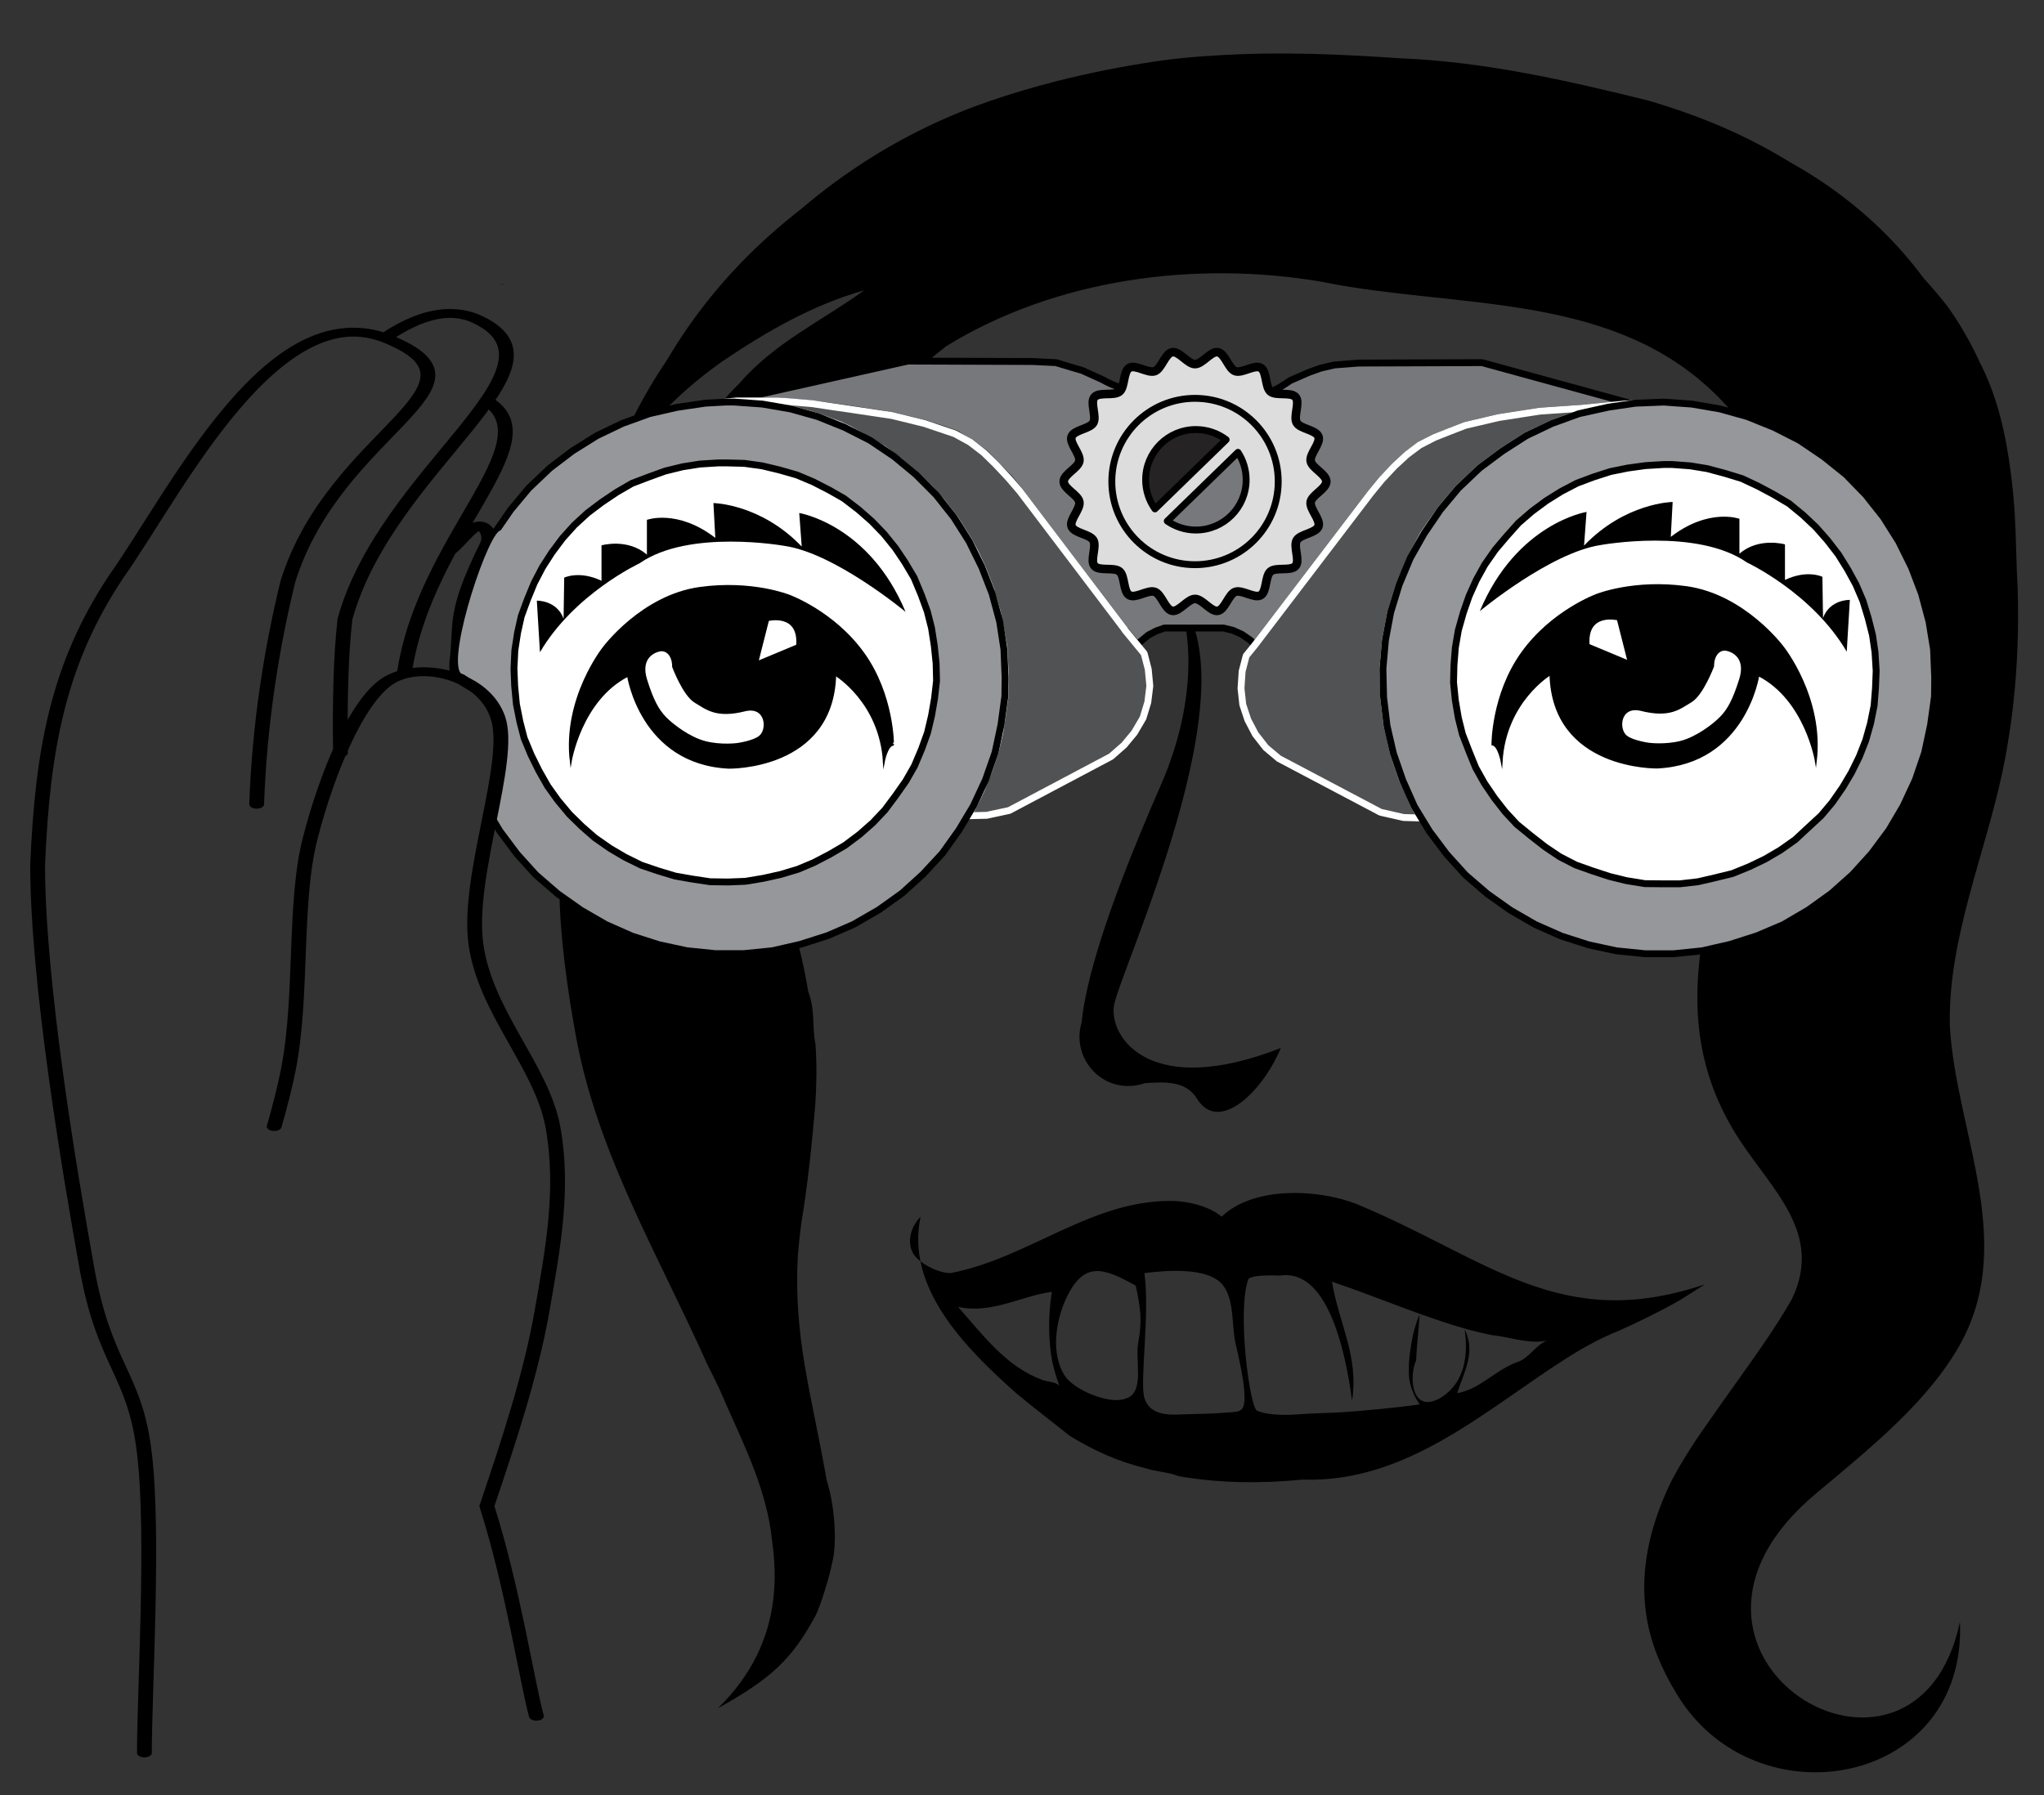 <?xml version="1.0" encoding="UTF-8" standalone="no"?>
<!-- Generator: Adobe Illustrator 16.0.0, SVG Export Plug-In . SVG Version: 6.00 Build 0)  -->

<svg
   xmlns:dc="http://purl.org/dc/elements/1.1/"
   xmlns:cc="http://creativecommons.org/ns#"
   xmlns:rdf="http://www.w3.org/1999/02/22-rdf-syntax-ns#"
   xmlns:svg="http://www.w3.org/2000/svg"
   xmlns="http://www.w3.org/2000/svg"
   xmlns:sodipodi="http://sodipodi.sourceforge.net/DTD/sodipodi-0.dtd"
   xmlns:inkscape="http://www.inkscape.org/namespaces/inkscape"
   version="1.1"
   id="Layer_1"
   x="0px"
   y="0px"
   width="535"
   height="470"
   viewBox="0 0 535 470"
   enable-background="new 0 0 391.667 459.375"
   xml:space="preserve"
   inkscape:version="0.91 r13725"
   sodipodi:docname="ladywatching.svg"><rect x="0" y="0" width="535" height="470" fill="#333333" stroke="none"/><defs
     id="defs15024"><clipPath
       id="clipEmfPath1"
       clipPathUnits="userSpaceOnUse"><path
         id="path3341"
         d="m 13.753,2.501 585.134,0 0,135.03 -585.134,0 z"
         inkscape:connector-curvature="0" /></clipPath><pattern
       y="0"
       x="0"
       height="6"
       width="6"
       patternUnits="userSpaceOnUse"
       id="EMFhbasepattern" /><clipPath
       id="clipEmfPath1-4"
       clipPathUnits="userSpaceOnUse"><path
         id="path3459"
         d="m 13.753,1.25 585.134,0 0,135.031 -585.134,0 z"
         inkscape:connector-curvature="0" /></clipPath><pattern
       y="0"
       x="0"
       height="6"
       width="6"
       patternUnits="userSpaceOnUse"
       id="EMFhbasepattern-5" /></defs><sodipodi:namedview
     pagecolor="#ffffff"
     bordercolor="#666666"
     borderopacity="1"
     objecttolerance="10"
     gridtolerance="10"
     guidetolerance="10"
     inkscape:pageopacity="0"
     inkscape:pageshadow="2"
     inkscape:window-width="1916"
     inkscape:window-height="1035"
     id="namedview15022"
     showgrid="false"
     fit-margin-top="0"
     fit-margin-left="0"
     fit-margin-right="0"
     fit-margin-bottom="0"
     inkscape:zoom="1.7815465"
     inkscape:cx="261.00559"
     inkscape:cy="154.37432"
     inkscape:window-x="4"
     inkscape:window-y="1"
     inkscape:window-maximized="1"
     inkscape:current-layer="g16391" /><g
     id="g16391"
     transform="translate(140.883,8.127)"><g
       transform="matrix(0.45,0,0,0.45,-25.736,80.951)"
       id="parts"><g
         id="adj_ring" /></g><g
       id="g16446"><g
         id="g15018"><path
           inkscape:connector-curvature="0"
           d="m 298.628,332.373 c 2.255,-1.382 4.488,-2.797 6.699,-4.246 -37.858,12.792 -56.646,-6.647 -90.678,-20.84 -9.658,-4.013 -27.149,-5.17 -35.772,3.116 -0.024,0.021 -1.628,-1.553 -5.174,-2.767 -1.773,-0.608 -4.029,-1.125 -6.807,-1.325 -21.656,-0.774 -38.352,14.94 -58.977,18.868 -2.946,0 -6.875,-1.964 -8.839,-3.928 -2.946,-2.947 -1.964,-7.857 0.982,-10.805 -3.928,18.661 11.786,34.374 25.025,46.167 2.493,2.066 4.972,4.04 7.342,5.906 2.37,1.865 4.632,3.626 6.691,5.27 3.08,1.902 6.258,3.592 9.554,5.021 1.647,0.716 3.326,1.364 5.037,1.943 1.71,0.578 3.453,1.086 5.229,1.518 2.996,0.961 5.942,0.961 8.664,2.079 1.331,0.229 2.667,0.436 4.008,0.614 1.34,0.178 2.684,0.33 4.029,0.457 5.388,0.51 10.826,0.612 16.271,0.391 2.722,-0.112 5.445,-0.305 8.164,-0.569 27.663,0.936 48.288,-18.707 69.759,-32.214 2.076,-1.301 4.188,-2.535 6.361,-3.674 2.173,-1.139 4.41,-2.186 6.732,-3.111 2.408,-1.103 4.873,-2.245 7.469,-3.526 2.589,-1.279 5.318,-2.693 8.231,-4.345 1.457,-0.815 -1.462,0.828 0,0 z m -166.637,20.803 c -9.34,-3.443 -15.232,-11.3 -22.107,-19.157 8.839,1.965 16.695,-2.945 24.553,-3.929 -0.982,5.894 -0.982,12.768 0.152,18.493 0.465,2.071 1.076,4.096 1.812,6.06 -0.982,-0.982 -2.946,-0.982 -4.41,-1.467 -4.716,-1.904 1.483,0.59 0,0 z m 22.257,4.676 c -0.373,0.16 -0.781,0.294 -1.224,0.399 -4.324,1.03 -12.99,-2.612 -15.306,-6.334 -3.53,-5.678 -2.301,-13.995 0.279,-19.715 4.766,-10.562 10.11,-8.306 18.375,-3.749 1.31,5.894 1.726,9.195 0.655,15.061 -0.829,4.526 1.632,12.456 -2.779,14.338 z m 4.416,-32.672 c 5.266,-0.653 16.848,-1.775 20.625,3.275 3.021,4.037 2.137,10.623 3.272,15.385 0.888,3.726 2.215,9.581 2.292,13.424 0.101,5.025 -1.429,4.08 -6.875,4.581 -2.057,0.189 -7.311,0.208 -9.492,0.329 -4.071,0.225 -8.513,0 -9.821,-4.257 -1.311,-4.256 1.47,-21.76 -0.001,-32.737 z m 97.302,23.396 c -5.638,2.139 -9.566,7.05 -15.459,8.031 1.964,-5.893 4.91,-10.803 1.964,-16.696 0.983,6.876 0,13.75 -5.893,17.679 -7.857,4.91 -8.839,-4.911 -6.808,-9.553 0.182,-4.293 0.742,-8.67 0.915,-12.054 -0.682,1.607 -1.302,3.515 -1.774,5.566 -0.586,3.11 -1.125,6.137 -1.031,9.118 -0.141,2.993 0.841,5.939 2.806,8.887 -6.874,0.981 -14.73,1.636 -18.986,1.964 -4.258,0.326 -9.168,0.327 -13.096,0.655 -3.93,0.326 -8.512,0 -10.477,-0.983 -1.965,-0.981 -5.239,-26.19 -2.292,-34.374 0.886,-1.384 8.186,-0.981 8.186,-0.981 12.112,-1.964 17.016,18.031 18.986,32.736 1.81,-11.576 -3.434,-20.187 -5.263,-31.137 6.138,2.046 12.27,4.443 18.446,6.745 3.09,1.151 6.191,2.279 9.311,3.327 2.479,0.848 4.891,1.604 7.268,2.265 2.376,0.66 4.718,1.225 7.056,1.682 4.433,0.423 9.343,2.387 14.254,1.404 -2.948,0.983 -4.912,4.912 -8.113,5.719 -1.884,1.311 2.76,-1.944 0,0 z M 162.919,197.505 c -6.445,14.732 -15.385,36.368 -19.144,52.922 -0.752,3.312 -1.297,6.419 -1.573,9.228 -2.854,9.545 5.985,19.366 16.64,15.787 2.721,-0.172 5.4,-0.319 7.757,0.16 2.356,0.479 4.389,1.586 5.821,3.916 5.722,9.324 17.31,-2.012 21.928,-13.264 -33.885,13.258 -44.688,-2.456 -43.706,-10.805 0.983,-8.349 37.669,-85.482 16.206,-107.542 3.768,6.714 6.383,26.027 -3.929,49.598 z m 54.089,-47.024 c 3.856,1.846 4.839,5.774 9.749,6.757 -0.981,0.491 -1.964,1.228 -2.823,2.087 -0.859,0.859 -1.597,1.841 -2.087,2.824 2.946,-3.929 7.857,-4.911 12.085,-2.944 1.134,0.741 2.02,1.89 2.466,3.503 0.792,1.274 1.35,2.74 1.577,4.313 0.226,1.573 0.12,3.25 -0.415,4.95 -0.252,-2.594 1.468,-5.668 1.123,-8.704 9.085,3.658 18.514,0.321 19.503,12.632 -1.308,-2.841 -0.515,-6.586 -1.819,-9.618 6.948,-0.582 8.004,-1.111 12.622,4.707 -1.887,-1.74 -3.627,-4.141 -4.381,-6.637 8.418,-3.197 12.074,-5.448 19.112,3.691 -3.395,-2.023 -5.701,-6.413 -8.857,-9.02 6.561,-4.433 18.101,2.94 26.536,3.127 -7.217,-2.946 -14.864,-5.252 -22.665,-5.858 4.501,-3.888 8.954,-5.494 15.79,-3.963 -3.571,-0.269 -7.039,-1.407 -10.624,-1.582 3.462,-4.321 8.238,-2.503 13.57,-2.347 -3.204,0.04 -7.077,-1.693 -10.738,-1.521 1.392,-2.108 1.837,-5.618 2.883,-7.318 -0.974,3.306 -3.882,6.327 -6.876,6.875 -4.78,6.781 -12.404,10.008 -21.037,11.072 -1.727,0.212 -3.493,0.337 -5.287,0.384 -1.506,-0.108 -3.005,-0.2 -4.502,-0.288 -1.497,-0.092 -2.99,-0.182 -4.48,-0.292 -1.356,-0.009 -2.697,-0.11 -4.025,-0.28 -3.663,-0.323 -7.165,-1.705 -10.695,-3.167 -1.178,-0.487 -2.36,-0.983 -3.559,-1.445 -4.361,-1.074 -8.29,-3.039 -12.146,-1.938 -0.091,0.031 0.121,-0.022 0,0 z m 31.227,15.544 c 0.093,0 0.125,0.062 0.129,0.051 -1.131,2.601 0.313,7.128 1.964,9.821 -0.158,-0.756 -2.101,-9.87 -2.093,-9.872 0.093,0 -0.082,0.017 0,0 z m -16.582,-5.452 c -0.264,1.198 -0.638,2.346 -1.123,3.43 -0.485,1.083 -1.094,2.112 -1.81,3.057 1.142,-0.824 1.975,-1.847 2.474,-3.012 0.5,-1.165 0.683,-2.483 0.457,-3.474 -0.062,0.273 0.063,-0.271 0.002,-0.001 z m -14.32,-32.027 c 11.388,-1.754 23.174,-4.7 34.116,-10.662 1.416,-0.49 2.87,-0.904 4.364,-1.195 2.989,-0.583 6.14,-0.652 9.537,0.097 1.906,0.103 3.698,0.246 5.403,0.427 18.753,1.995 27.043,8.597 52.251,8.598 -26.517,-5.403 -54.228,-19.476 -53.233,-19.145 -1.11,-0.472 -2.239,-0.87 -3.382,-1.2 -1.143,-0.331 -2.298,-0.593 -3.465,-0.798 -1.82,-0.304 -3.644,-0.493 -5.463,-0.571 -1.82,-0.079 -3.637,-0.045 -5.432,0.116 -8.576,-0.01 -15.452,3.918 -22.326,8.829 -4.911,4.911 -8.84,12.768 -17.01,14.004 -1.433,-0.036 -2.961,-0.417 -4.598,-1.236 1.965,0 2.946,0.982 5.117,1.776 1.144,0.333 2.51,0.657 4.121,0.96 z m 169.901,17.646 c -0.393,-6.633 -0.393,-13.508 -0.79,-19.976 -0.208,-3.383 -0.535,-6.771 -0.966,-10.146 -1.28,-10.127 -3.433,-20.173 -8.231,-29.46 -1.159,-2.51 -2.423,-4.974 -3.805,-7.381 -1.381,-2.408 -2.879,-4.759 -4.503,-7.042 -1.98,-2.555 -4.084,-5.022 -6.272,-7.414 -7.898,-10.678 -17.605,-19.504 -28.46,-26.505 -2.17,-1.4 -4.387,-2.728 -6.645,-3.982 -8.814,-5.434 -18.031,-9.688 -27.558,-13.037 -3.172,-1.121 -6.377,-2.141 -9.61,-3.088 C 268.988,12.868 247.38,7.957 225.122,7.111 222.001,6.897 218.876,6.686 215.734,6.519 213.383,6.388 211.028,6.282 208.67,6.18 200.249,5.829 191.702,5.761 183.12,6.095 c -2.862,0.112 -5.726,0.269 -8.591,0.477 -3.409,0.231 -6.794,0.56 -10.155,0.978 -17.169,2.373 -33.866,6.301 -49.24,11.853 -2.802,1.028 -5.565,2.138 -8.293,3.328 -13.638,5.956 -26.39,13.917 -38.145,23.947 -2.792,2.183 -5.504,4.437 -8.129,6.782 -10.498,9.377 -19.602,20.299 -26.917,32.74 -1.763,2.608 -3.443,5.287 -5.034,8.036 -1.591,2.749 -3.093,5.57 -4.5,8.464 -1.312,2.595 -2.52,5.241 -3.614,7.947 -1.096,2.702 -2.078,5.464 -2.937,8.288 1.801,-2.946 3.738,-5.757 5.798,-8.438 2.06,-2.687 4.243,-5.245 6.535,-7.704 3.546,-4.068 7.495,-7.854 11.745,-11.339 2.126,-1.743 4.326,-3.411 6.59,-5.009 11.564,-7.778 23.35,-14.653 37.099,-18.581 -10.803,7.857 -23.571,13.75 -32.655,24.35 -2.38,2.35 -4.646,4.823 -6.776,7.439 -2.13,2.615 -4.123,5.37 -5.959,8.284 -1.944,2.689 -3.781,5.456 -5.504,8.295 -3.88,6.383 -7.2,13.129 -9.945,20.14 -0.916,2.337 -1.767,4.704 -2.554,7.095 -1.038,3.072 -2.099,6.127 -3.167,9.174 -1.068,3.046 -2.141,6.083 -3.199,9.122 -0.962,3.506 -1.906,7.044 -2.821,10.606 -5.007,18.259 -7.953,36.919 -7.115,56.432 0.124,3.197 0.356,6.377 0.659,9.547 0.686,7.128 1.712,14.22 2.929,21.266 0.406,2.35 0.834,4.692 1.325,7.015 6.035,29.086 21.749,55.604 33.687,82.422 1.11,2.196 2.197,4.403 3.255,6.631 5.432,12.71 12.307,25.478 13.686,39.42 0.394,2.669 0.63,5.312 0.69,7.92 0.061,2.61 -0.056,5.188 -0.37,7.729 -1.252,10.163 -5.65,19.73 -14.466,28.356 14.046,-7.853 19.313,-12.771 25.534,-24.229 1.189,-2.188 3.877,-10.918 4.256,-13.421 1.598,-5.601 0.655,-16.042 -1.31,-21.935 -3.928,-22.589 -8.839,-37.647 -7.529,-59.494 0.239,-2.604 0.529,-5.2 0.846,-7.791 1.772,-10.63 2.755,-20.451 3.683,-31.125 0.171,-2.616 0.276,-5.242 0.293,-7.88 0.017,-2.641 -0.055,-5.294 -0.239,-7.963 -0.982,-4.911 0,-8.839 -1.909,-13.841 -0.484,-2.988 -1.07,-5.956 -1.754,-8.905 -2.741,-11.798 -7.141,-23.305 -12.379,-34.363 -0.862,-3.223 -1.693,-6.457 -2.463,-9.701 -0.164,-2.445 -0.251,-4.887 -0.254,-7.323 -0.018,-12.182 2.05,-24.227 6.974,-35.864 2.946,1.964 5.893,2.946 8.839,3.929 -0.982,1.964 -2.946,3.928 -3.929,5.893 2.946,-3.929 4.911,-4.911 9.821,-3.929 -0.982,1.964 -2.946,3.929 -2.946,5.893 1.964,-2.946 3.929,-5.893 7.857,-4.911 1.964,0.982 2.946,3.928 1.964,6.875 0.981,-1.964 0.981,-3.929 0.688,-6.364 4.893,0.643 6.295,0.682 6.668,1.46 0.374,0.777 -0.28,2.292 0.5,5.886 0.453,-2.124 0.561,-4.426 0.371,-6.583 6.504,0.416 5.367,-0.536 7.487,5.601 0.666,-7.54 -4.127,-4.552 7.507,-6.218 -0.099,2.227 0.662,4.163 1.332,6.218 0.139,-10.474 6.772,-8.217 10.804,0 -1.938,-2.177 -2.841,-5.274 -4.118,-7.838 7.163,-2.019 10.655,-3.533 15.903,3.909 -2.249,-2.174 -3.725,-5.012 -6.215,-7.181 2.279,-1.14 11.125,-1.588 11.125,4.234 -2.979,-2.461 -1.765,-5.251 -6.344,-6.559 2.257,-1.074 4.454,-2.263 6.585,-3.565 0.75,1.854 2.196,3.84 3.688,5.214 -5.129,-9.16 6.657,-11.597 13.75,-17.679 -20.663,9.938 -47.955,16.173 -72.246,13.225 -3.036,-0.369 -6.025,-0.88 -8.949,-1.545 -2.923,-0.666 -5.78,-1.485 -8.552,-2.468 0.864,-2.914 1.642,-5.607 2.423,-8.105 3.905,-12.478 7.867,-20.044 23.136,-25.494 9.95,-3.56 20.891,-7.902 31.534,-6.188 11.26,1.749 25.858,10.369 34.618,12.896 -20.063,-15.132 -40.175,-32.068 -68.904,-18.68 4.855,-5.732 10.156,-11.087 15.84,-15.983 1.896,-1.632 3.833,-3.214 5.811,-4.741 28.592,-17.558 64.931,-22.469 98.193,-16.85 2.476,0.504 4.896,0.961 7.237,1.326 35.269,5.611 73.276,2.834 98.962,31.358 30.067,36.863 14.313,61.684 2.424,103.449 -8.716,30.78 -18.195,59.252 0.651,88.334 8.698,13.424 22.132,24.729 13.813,41.925 -4.528,7.962 -10.264,15.821 -15.922,23.778 -1.891,2.651 -3.774,5.313 -5.633,7.988 -1.84,2.568 -3.621,5.173 -5.293,7.82 -1.678,2.648 -3.251,5.338 -4.694,8.063 -6.954,14.261 -9.899,29.975 -3.676,45.594 1.291,3.293 2.973,6.656 5.088,10.096 20.541,34.178 76.004,24.138 74.136,-18.841 -11.755,54.931 -88.527,8.298 -37.217,-34.013 11.372,-9.506 22.178,-18.355 30.476,-28.705 2.074,-2.586 3.993,-5.269 5.693,-8.06 16.759,-27.435 0.063,-56.897 -1.592,-85.149 -0.078,-3.149 0.041,-6.288 0.318,-9.417 1.938,-21.903 11.595,-43.343 14.904,-65.084 0.548,-3.278 1.004,-6.574 1.375,-9.892 1.115,-9.932 1.457,-20.059 1.162,-30.002 -0.034,-1.021 0.018,1.022 0,0 z M -8.625,66.573 c -0.481,-0.214 -0.967,-0.368 -1.459,-0.464 0.475,0.198 0.96,0.353 1.459,0.464 z"
           id="path15020" /></g><path
         id="path15649"
         d="m 494.425,23.497 10.874,-4.758 7.027,-2.526 7.942,-1.83 14.055,-1.099 71.816,-0.257 87.043,23.866 -4.355,0.256 -24.524,2.416 -24.78,1.684 -23.718,3.732 -19.365,4.54 -9.554,3.698 -8.309,3.292 -7.942,4.394 -8.236,5.673 -7.321,6.771 -7.283,7.798 -6.443,7.869 -67.35,88.362 -2.379,-2.672 -5.161,-3.586 -5.198,-2.343 -5.525,-1.354 -6.369,0 -5.967,0 -4.1,0 -17.899,0 -4.904,1.756 -4.504,2.378 -4.646,3.843 -1.831,1.577 -7.577,-9.152 -60.688,-80.052 -6.224,-7.687 -7.54,-7.651 -6.918,-7.028 -7.796,-5.6 -8.64,-5.416 -8.199,-2.783 -9.809,-3.185 -18.814,-4.612 -24.269,-3.732 -23.06,-3.185 -19.583,-1.573 -23.865,0 -6.772,0.658 106.443,-23.866 72.328,0.256 13.799,0.658 8.347,2.526 6.88,2.014 11.64,5.271 c 0,0 16.38,9.6 24.014,5.087 7.635,-4.513 9.653,-7.896 31.158,-7.537 20.163,0.336 24.242,5.232 31.276,10.177 7.032,4.946 22.775,-7.068 22.775,-7.068 z"
         stroke-miterlimit="10"
         inkscape:connector-curvature="0"
         style="fill:#77787b;stroke:#000000;stroke-width:4;stroke-linecap:round;stroke-linejoin:round;stroke-miterlimit:10"
         transform="matrix(0.45,0,0,0.45,-25.736,80.951)" /><g
         id="g15651"
         style=""
         transform="matrix(0.45,0,0,0.45,-25.736,80.951)"><polyline
           id="polyline15653"
           points="    187.506,37.15 203.941,39.968 215.069,43.006 219.827,44.435 232.565,49.192 237.727,51.607 247.17,56.917 257.895,63.247     267.009,70.018 276.16,77.705 285.567,86.857 291.936,94.03 299.33,103.438 307.419,116.139 311.557,123.974 315.546,132.463     320.413,145.018 324.147,158.014 326.38,169.178 328.101,178.84 328.76,193.408 328.76,200.84 328.613,207.868 326.929,220.055     325.611,228.365 322.939,239.785 319.389,250.108 314.886,261.528 309.835,271.849 307.164,276.645 318.034,276.389     331.139,273.57 390.399,242.164 397.939,235.54 403.906,228.365 408.957,219.762 411.738,210.612 412.909,201.094     411.994,191.431 409.616,182.246 409.616,182.246 398.341,168.521 398.341,168.372 398.341,168.372 337.252,87.772     330.772,80.231 323.342,72.289 316.313,65.406 308.371,59.293 299.477,54.39 281.834,48.423 263.057,43.811 238.129,40.079     226.196,38.356 216.533,36.894 202.587,35.722 196.401,35.321 172.536,35.321 165.764,35.979 170.926,35.979 187.506,37.15   "
           stroke-miterlimit="10"
           style="fill:#505254;stroke:#ffffff;stroke-width:4;stroke-linecap:round;stroke-linejoin:round;stroke-miterlimit:10" /><polyline
           id="polyline15655"
           points="    662.437,42.75 652.919,46.191 646.807,48.423 631.836,55.562 617.927,64.492 604.677,74.375 592.34,86.087 581.871,98.642     572.063,112.698 564.266,127.415 561.338,134.442 557.897,142.236 552.991,158.416 549.954,174.45 549.148,183.343     548.49,191.138 548.747,198.057 548.892,207.868 550.868,224.265 552.225,229.719 554.566,240.333 560.019,256.074     563.352,263.249 566.79,271.3 570.744,277.962 560.531,277.669 547.135,274.631 487.947,243.371 480.37,237.004 474.294,229.207     469.901,220.825 466.974,211.966 465.95,202.558 466.608,192.603 468.95,183.598 468.95,183.598 474.001,177.377 541.351,89.015     547.794,81.146 555.077,73.348 562.398,66.578 569.829,61.016 578.577,56.511 586.886,53.219 596.439,49.521 615.805,44.982     639.778,41.25 664.303,39.565 688.718,37.15 693.183,36.894 688.827,37.552 679.786,38.907 662.437,42.75   "
           stroke-miterlimit="10"
           style="fill:#505254;stroke:#ffffff;stroke-width:4;stroke-linecap:round;stroke-linejoin:round;stroke-miterlimit:10" /></g><g
         id="g15657"
         style=""
         transform="matrix(0.45,0,0,0.45,-25.736,80.951)"><path
           style="fill:#95979a;stroke:#000000;stroke-width:1.8;stroke-linecap:round;stroke-linejoin:round;stroke-miterlimit:10"
           d="m 49.039,97.141 -5.305,0.297 -7.395,1.088 -7.264,1.662 -7.051,2.553 -6.688,3.213 -6.439,4.02 -5.832,4.447 -5.551,5.27 -4.711,5.65 -4.281,6.209 -3.543,6.441 -2.965,6.967 -2.156,7.232 -1.434,7.264 -0.643,7.51 0.895,2.604 7.445,4.642 4.898,10.34 -3.084,21.584 2.018,3.344 4.465,5.979 4.941,5.469 5.732,4.957 6.094,4.301 6.49,3.756 6.852,3.029 7.1,2.273 7.279,1.564 7.445,0.758 7.461,0 7.512,-0.758 7.33,-1.68 7.1,-2.273 6.736,-2.914 6.623,-3.822 6.094,-4.348 5.469,-4.959 5.072,-5.469 4.35,-6.094 3.82,-6.375 3.164,-6.803 2.502,-7.148 1.549,-7.281 1.006,-7.395 0.065,-4.893 -0.295,-7.443 -1.121,-7.281 -1.977,-7.33 -2.686,-6.918 -3.326,-6.754 -4.004,-6.324 -4.66,-5.881 -5.305,-5.32 -5.666,-4.695 -6.309,-4.248 -6.688,-3.395 -6.984,-2.814 -7.148,-2.012 -7.395,-1.268 -7.33,-0.527 z"
           transform="matrix(2.222,0,0,2.222,57.191,-179.89)"
           id="polyline15659"
           inkscape:connector-curvature="0"
           sodipodi:nodetypes="cccccccccccccccccccccccccccccccccccccccccccccccccccccccccccccc" /><polyline
           id="polyline15661"
           points="    869.43,196.445 868.771,179.904 866.135,163.724 861.779,147.434 855.923,132.062 848.491,117.053 839.635,102.999     829.311,89.931 817.782,78.107 804.787,67.676 790.84,58.234 776.017,50.693 760.533,44.435 744.611,39.968 728.176,37.15     711.887,35.979 695.344,36.637 679.786,38.907 662.437,42.75 646.807,48.423 631.836,55.562 617.927,64.492 604.677,74.375     592.34,86.087 581.871,98.642 572.465,112.441 564.375,126.753 557.897,142.236 552.991,158.308 549.954,174.45 548.49,191.138     548.892,207.868 550.868,224.265 554.566,240.333 560.019,256.074 566.79,271.3 575.503,285.612 585.46,298.9 596.439,311.052     609.215,322.069 622.685,331.623 637.143,339.969 652.406,346.704 668.146,351.754 684.289,355.231 700.871,356.917     717.707,356.917 734.143,355.231 750.432,351.499 766.207,346.448 781.434,339.969 795.93,331.477 809.399,321.815     821.733,310.795 832.752,298.643 842.818,285.1 851.163,270.934 858.191,255.817 863.608,239.932 867.05,223.752 869.318,207.319     869.43,196.445 869.43,196.445   "
           stroke-miterlimit="10"
           style="fill:#95979a;stroke:#000000;stroke-width:4;stroke-linecap:round;stroke-linejoin:round;stroke-miterlimit:10" /></g><g
         id="g15663"
         style=""
         transform="matrix(0.45,0,0,0.45,-25.736,80.951)"><polyline
           id="polyline15665"
           points="    166.973,71.374 177.038,71.63 187.506,73.092 197.463,75.473 207.676,78.401 217.046,82.356 226.343,87.113 234.945,92.017     243.583,98.642 251.27,105.414 258.298,112.698 264.924,120.896 270.45,129.133 275.794,138.136 279.894,147.946 283.444,157.646     285.934,167.422 287.544,177.741 288.605,187.954 288.861,198.167 287.69,208.378 285.934,218.482 283.591,228.365     280.149,237.918 276.051,247.619 270.999,256.475 265.032,264.968 258.811,273.314 251.782,280.745 244.096,287.516     235.603,293.885 226.854,299.008 217.448,303.914 208.333,307.757 198.231,310.795 188.02,313.066 177.697,314.785     167.631,315.189 157.162,315.041 146.693,313.467 136.884,311.747 126.818,308.71 117.009,305.377 107.602,300.729 98.853,295.57     90.104,289.457 82.564,282.868 75.28,275.729 68.509,267.604 62.652,259.403 57.528,250.362 53.025,241.249 48.999,231.549     46.51,221.923 44.497,211.82 43.472,201.094 43.069,191.03 43.582,180.414 45.156,170.201 47.314,160.541 50.866,150.875     54.855,141.175 59.614,132.062 65.068,123.568 71.291,115.223 78.208,107.538 85.858,100.51 94.095,94.287 102.806,88.43     111.701,83.27 121.4,79.573 130.917,76.131 141.239,73.605 151.195,72.032 161.811,71.374 164.85,71.374 166.973,71.374   "
           stroke-miterlimit="10"
           style="fill:#ffffff;stroke:#000000;stroke-width:4;stroke-linecap:round;stroke-linejoin:round;stroke-miterlimit:10" /><polyline
           id="polyline15667"
           points="    711.887,72.289 701.126,72.947 690.804,74.375 680.849,76.388 670.929,79.573 661.374,83.159 652.261,87.917 643.513,93.372     635.166,99.556 627.333,106.329 620.342,114.163 613.827,121.849 607.714,130.6 602.809,139.491 598.601,148.862 595.269,158.416     592.34,168.777 590.62,178.84 589.813,189.016 589.56,199.083 590.62,209.549 592.34,219.653 594.72,229.207 598.601,239.235     602.443,248.68 607.457,257.647 613.314,266.286 619.499,274.228 626.382,281.66 634.509,288.286 642.853,294.8 651.308,300.473     660.605,305.268 670.271,308.71 680.335,312.003 689.999,314.382 700.76,316.139 710.972,316.249 721.185,316.249     731.765,315.041 741.427,312.809 751.748,310.284 761.559,306.292 770.856,301.828 779.713,296.63 788.315,290.553     795.601,283.782 803.323,276.645 809.802,268.957 815.914,260.173 821.075,251.46 825.576,242.311 829.311,232.793     832.094,222.947 834.18,212.625 834.985,202.558 835.388,192.346 834.729,181.584 833.265,171.556 830.738,161.6 827.701,151.644     823.602,142.09 818.843,133.378 813.39,124.594 807.057,116.395 800.286,108.708 792.854,101.715 784.764,95.055 775.614,89.639     766.609,84.843 757.349,80.487 747.393,77.448 737.181,74.704 727.369,73.092 716.646,72.289 713.607,72.289 711.887,72.289   "
           stroke-miterlimit="10"
           style="fill:#ffffff;stroke:#000000;stroke-width:4;stroke-linecap:round;stroke-linejoin:round;stroke-miterlimit:10" /></g><path
         id="path15670"
         d="m 515.576,82.19 c 0,4.286 -8.379,7.79 -9.093,11.871 -0.735,4.197 5.931,10.344 4.506,14.258 -1.451,3.984 -10.521,4.406 -12.617,8.029 -2.114,3.655 2.036,11.723 -0.664,14.937 -2.709,3.226 -11.376,0.529 -14.6,3.237 -3.216,2.702 -2.056,11.705 -5.713,13.82 -3.622,2.096 -10.84,-3.393 -14.824,-1.942 -3.915,1.424 -5.912,10.283 -10.108,11.019 -4.081,0.715 -8.977,-6.918 -13.262,-6.918 -4.286,0 -9.18,7.632 -13.261,6.918 -4.197,-0.735 -6.194,-9.595 -10.109,-11.02 -3.984,-1.45 -11.204,4.039 -14.826,1.943 -3.656,-2.116 -2.498,-11.119 -5.712,-13.82 -3.225,-2.708 -11.891,-0.013 -14.6,-3.237 -2.7,-3.215 1.452,-11.281 -0.663,-14.938 -2.096,-3.621 -11.166,-4.043 -12.617,-8.027 -1.425,-3.914 5.24,-10.062 4.505,-14.259 -0.715,-4.081 -9.092,-7.584 -9.092,-11.87 0,-4.285 8.377,-7.788 9.092,-11.869 0.735,-4.197 -5.93,-10.345 -4.504,-14.259 1.45,-3.985 10.521,-4.407 12.616,-8.029 2.115,-3.656 -2.037,-11.723 0.664,-14.938 2.709,-3.225 11.375,-0.528 14.6,-3.236 3.215,-2.7 2.056,-11.706 5.712,-13.82 3.622,-2.096 10.841,3.394 14.825,1.943 3.915,-1.425 5.911,-10.283 10.108,-11.018 4.081,-0.715 8.976,6.917 13.262,6.917 4.285,0 9.181,-7.632 13.262,-6.917 4.196,0.735 6.193,9.593 10.108,11.018 3.984,1.451 11.203,-4.039 14.825,-1.943 3.657,2.115 2.497,11.121 5.713,13.821 3.224,2.709 11.89,0.012 14.599,3.237 2.701,3.215 -1.45,11.282 0.664,14.938 2.097,3.622 11.166,4.043 12.617,8.028 1.425,3.914 -5.241,10.062 -4.506,14.258 0.714,4.079 9.093,7.583 9.093,11.868 z"
         stroke-miterlimit="10"
         inkscape:connector-curvature="0"
         style="fill:#dddddd;stroke:#000000;stroke-width:5;stroke-linecap:round;stroke-linejoin:round;stroke-miterlimit:10;fill-opacity:1"
         transform="matrix(0.45,0,0,0.45,-25.736,80.951)" /><circle
         id="circle15672"
         r="48.392"
         cy="82.191"
         cx="439.201"
         stroke-miterlimit="10"
         style="fill:none;stroke:#000000;stroke-width:4;stroke-linecap:round;stroke-linejoin:round;stroke-miterlimit:10"
         transform="matrix(0.45,0,0,0.45,-25.736,80.951)" /><g
         id="screw"
         style=""
         transform="matrix(0.45,0,0,0.45,-25.736,80.951)"><path
           id="path15675"
           d="m 464.191,65.216 -41.135,39.995 c 4.725,3.28 10.461,5.208 16.648,5.208 16.147,0 29.236,-13.09 29.236,-29.236 10e-4,-5.893 -1.749,-11.376 -4.749,-15.967 z"
           stroke-miterlimit="10"
           inkscape:connector-curvature="0"
           style="fill:#77787b;stroke:#000000;stroke-width:4;stroke-linecap:round;stroke-linejoin:round;stroke-miterlimit:10" /><path
           id="path15677"
           d="m 439.705,51.946 c -16.146,0 -29.236,13.09 -29.236,29.237 0,6.316 2.01,12.16 5.416,16.939 l 41.427,-40.278 c -4.899,-3.7 -10.996,-5.898 -17.607,-5.898 z"
           stroke-miterlimit="10"
           inkscape:connector-curvature="0"
           style="fill:#262324;stroke:#000000;stroke-width:4;stroke-linecap:round;stroke-linejoin:round;stroke-miterlimit:10" /></g><g
         id="eyes"
         style=""
         transform="matrix(0.45,0,0,0.45,-25.736,80.951)"><g
           id="right_eye"><path
             id="path15681"
             d="m 246.429,182.21 c -17.36,-24.231 -43.22,-33.635 -43.22,-33.635 0,0 -21.631,-8.756 -52.079,-4.521 -33.815,4.702 -56.059,34.901 -56.059,34.901 0,0 -23.508,29.476 -18.987,66.364 0,0 5.786,-35.985 33.273,-50.091 0,0 7.595,50.996 58.59,53.527 0,0 60.579,1.265 62.025,-54.069 0,0 26.221,15.733 28.211,50.813 0,0 1.808,-9.765 5.424,-10.126 0,0.002 0.181,-28.93 -17.178,-53.163 z m -60.579,48.464 c -3.869,2.938 -12.839,4.159 -12.839,4.159 0,0 -9.403,1.265 -18.626,-1.085 -9.223,-2.352 -19.169,-9.946 -23.328,-14.286 -4.159,-4.341 -7.232,-9.766 -11.03,-21.88 -3.798,-12.117 3.617,-16.096 7.595,-16.999 3.979,-0.905 7.957,2.35 7.957,9.403 0,0 6.148,16.456 12.839,20.435 6.691,3.978 12.297,9.222 29.295,4.882 12.296,-2.713 13.381,11.392 8.137,15.371 z m 21.88,-53.164 -22.966,9.583 6.148,-24.231 c 0.001,0 18.265,-4.521 16.818,14.648 z"
             stroke-miterlimit="10"
             inkscape:connector-curvature="0"
             style="stroke:#000000;stroke-miterlimit:10" /><path
             id="path15683"
             d="m 58.182,181.528 -1.809,-30.019 c 0,0 11.573,-0.36 15.552,10.488 l 0.361,-23.87 c 0,0 8.681,-4.34 21.7,1.809 l 0,-20.614 c 0,0 15.19,-4.341 26.402,5.424 l 0,-20.253 c 0,0 17.721,-6.51 39.782,10.488 l -1.085,-20.254 c 0,0 27.487,0.363 51.356,25.317 l -1.446,-19.529 c 0,0 40.507,6.51 61.845,57.504 0,0 -40.868,-33.996 -70.162,-38.337 0,0 -55.697,-10.126 -84.63,10.127 0.001,0 -37.975,17.723 -57.866,51.719 z"
             inkscape:connector-curvature="0" /></g><g
           id="left_eye"><path
             id="path15686"
             d="m 629.362,181.868 c 17.421,-24.316 43.37,-33.752 43.37,-33.752 0,0 21.706,-8.788 52.263,-4.539 33.934,4.72 56.254,35.025 56.254,35.025 0,0 23.589,29.578 19.055,66.598 0,0 -5.809,-36.113 -33.391,-50.267 0,0 -7.621,51.173 -58.794,53.714 0,0 -60.792,1.27 -62.243,-54.259 0,0 -26.313,15.787 -28.31,50.992 0,0 -1.814,-9.799 -5.443,-10.162 0,0 -0.181,-29.035 17.239,-53.35 z m 60.791,48.632 c 3.883,2.947 12.884,4.172 12.884,4.172 0,0 9.437,1.272 18.691,-1.088 9.255,-2.359 19.236,-9.98 23.409,-14.336 4.174,-4.354 7.259,-9.799 11.069,-21.956 3.811,-12.158 -3.63,-16.15 -7.622,-17.059 -3.991,-0.907 -7.984,2.359 -7.984,9.436 0,0 -6.169,16.514 -12.884,20.506 -6.716,3.992 -12.339,9.256 -29.397,4.9 -12.34,-2.722 -13.428,11.433 -8.166,15.425 z m -21.957,-53.351 23.046,9.617 -6.169,-24.315 c 0,0 -18.329,-4.537 -16.877,14.698 z"
             stroke-miterlimit="10"
             inkscape:connector-curvature="0"
             style="stroke:#000000;stroke-miterlimit:10" /><path
             id="path15688"
             d="m 818.268,181.182 1.814,-30.124 c 0,0 -11.612,-0.363 -15.606,10.525 l -0.362,-23.953 c 0,0 -8.71,-4.354 -21.775,1.815 l 0,-20.688 c 0,0 -15.243,-4.356 -26.494,5.444 l 0,-20.325 c 0,0 -17.783,-6.532 -39.923,10.524 l 1.089,-20.323 c 0,0 -27.582,0.362 -51.536,25.406 l 1.451,-19.6 c 0,0 -40.648,6.532 -62.06,57.705 0,0 41.011,-34.114 70.407,-38.469 0,0 55.893,-10.163 84.926,10.161 -10e-4,0.003 38.108,17.786 58.069,51.902 z"
             inkscape:connector-curvature="0" /></g></g><g
         id="g4167"
         transform="matrix(0,2.315,-3.864,0,1788.134,-491.859)"><path
           d="m 379.272,466.245 c -7.432,-1.5 -14.864,-2.977 -21.988,-3.727 -7.145,-0.75 -13.872,-1.5 -20.819,-0.75 -6.925,0.75 -13.056,4.609 -20.796,5.227 -7.719,0.618 -20.598,-2.492 -25.538,-1.5 -4.962,0.992 -6.44,5.337 -4.168,7.454 2.272,2.117 10.498,4.146 17.82,5.271 7.344,1.125 17.709,0.485 26.156,1.478 1.993,0.239 4.182,0.575 6.419,0.957 m 66.689,-17.762 c -3.944,0.639 -14.734,1.626 -23.787,3.36 m -79.353,15.589 c -8.867,-0.183 -17.535,-0.989 -25.234,-2.122 -17.136,-3.22 -21.987,-14.577 -27.347,-6.815 -5.337,7.763 17.136,14.357 26.751,18.415 9.902,3.97 19.606,5.028 32.684,5.359 13.276,0 34.668,-2.161 45.761,-3.352 11.093,-1.213 11.689,-3.242 20.797,-3.881 9.108,-0.662 26.817,0 33.875,0 M 294.09,476.164 c -5.87,0.05 -11.125,-0.026 -15.118,-0.304 -17.136,-2.823 -28.515,-15.768 -33.874,-8.998 -1.484,1.877 -0.489,4.006 1.953,6.188 m 37.913,-1.223 c -15.353,-1.392 -25.9,-9.838 -30.56,-5.695 m 32.279,0.967 c -0.309,0.265 -1.253,1.383 -1.474,1.156 0,0 -1.056,0.049 -1.266,0.033 -4.585,-0.345 -5.506,0.282 -13.471,-2.074 -0.597,-0.176 -1.395,-0.108 -1.855,0.24 -0.854,0.641 1.608,1.546 2.561,2.282"
           style="fill:none;fill-opacity:1;stroke:#000000;stroke-width:1.003;stroke-linecap:round;stroke-linejoin:round;stroke-miterlimit:4;stroke-dasharray:none;stroke-opacity:1"
           id="path3482-6"
           inkscape:connector-curvature="0"
           sodipodi:nodetypes="cccccsccccccccccccccccccccssscc" /><path
           style="fill:#95979a;fill-opacity:1;fill-rule:evenodd;stroke:none;stroke-width:0.334px;stroke-linecap:butt;stroke-linejoin:miter;stroke-opacity:1"
           d="m 268.959,465.254 c -0.629,0.754 14.399,3.766 16.161,2.747 0.059,-0.211 1.41,-1.585 1.41,-1.585 l -15.456,-2.218 z"
           id="path16385"
           inkscape:connector-curvature="0"
           sodipodi:nodetypes="ccccc" /></g></g></g></svg>